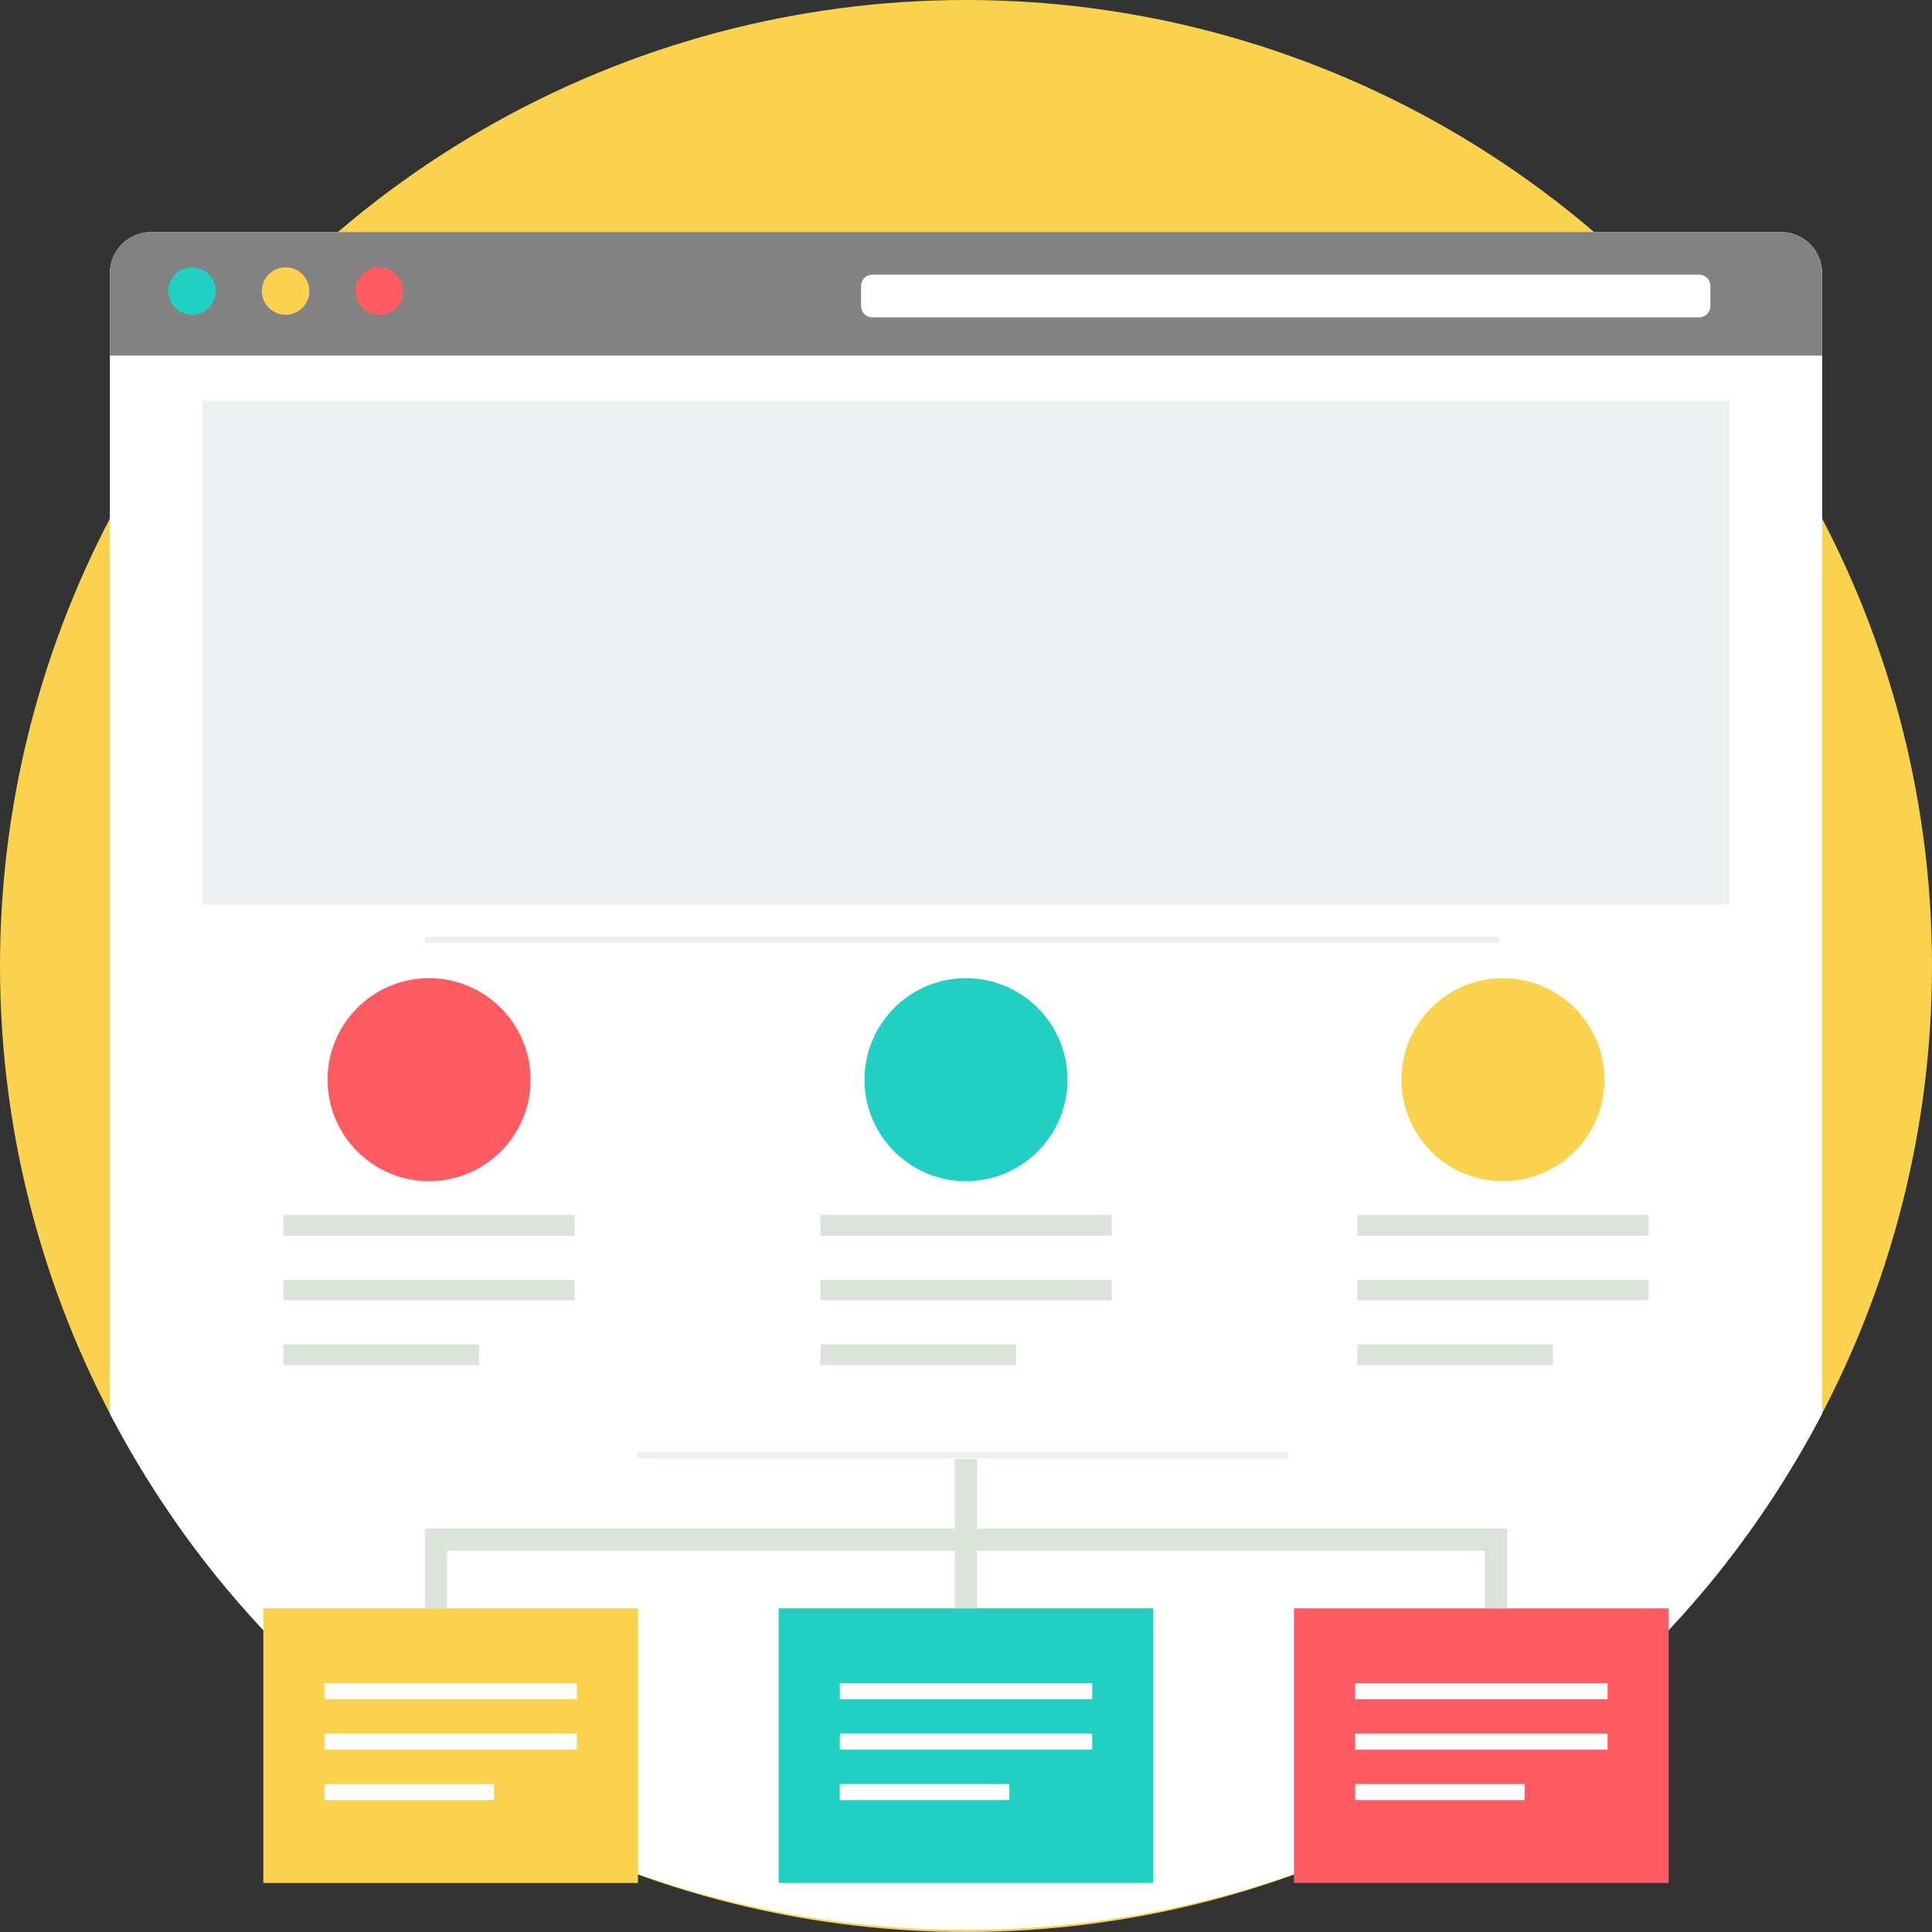 <?xml version="1.0" encoding="iso-8859-1"?>
<!-- Generator: Adobe Illustrator 19.0.0, SVG Export Plug-In . SVG Version: 6.00 Build 0)  -->
<svg version="1.1" id="Layer_1" xmlns="http://www.w3.org/2000/svg" xmlns:xlink="http://www.w3.org/1999/xlink" x="0px" y="0px"
	 viewBox="0 0 512.002 512.002" style="enable-background:new 0 0 512.002 512.002;" xml:space="preserve">
<rect x="0" y="0" width="512.002" height="512.002" fill="#333333" stroke="none"/>
<circle style="fill:#FAD24D;" cx="256.001" cy="256.001" r="256.001"/>
<path style="fill:#FFFFFF;" d="M89.572,61.491H422.43h49.549c6.004,0,10.917,4.914,10.917,10.917v64.959v237.268
	c-95.572,182.406-358.215,182.406-453.787-0.002V137.369V72.408c0-6.004,4.912-10.917,10.917-10.917h49.549
	C89.574,61.491,89.572,61.491,89.572,61.491z"/>
<path style="fill:#828282;" d="M40.023,61.491h431.952c6.004,0,10.917,4.912,10.917,10.917v21.83H29.104v-21.83
	c0-6.004,4.912-10.917,10.917-10.917C40.021,61.491,40.023,61.491,40.023,61.491z"/>
<path style="fill:#FFFFFF;" d="M231.129,72.796h219.203c1.62,0,2.932,1.312,2.932,2.932v5.441c0,1.62-1.312,2.932-2.932,2.932
	H231.129c-1.62,0-2.932-1.312-2.932-2.932v-5.441C228.196,74.109,229.51,72.796,231.129,72.796z"/>
<circle style="fill:#21D0C3;" cx="50.882" cy="77.13" r="6.286"/>
<circle style="fill:#FAD24D;" cx="75.692" cy="77.13" r="6.286"/>
<circle style="fill:#FF5B62;" cx="100.504" cy="77.13" r="6.286"/>
<rect x="53.668" y="106.243" style="fill:#ECF0F1;" width="404.671" height="133.49"/>
<circle style="fill:#FF5B62;" cx="113.708" cy="286.132" r="26.9"/>
<circle style="fill:#21D0C3;" cx="256.001" cy="286.132" r="26.9"/>
<circle style="fill:#FAD24D;" cx="398.294" cy="286.132" r="26.9"/>
<g>
	<path style="fill:#DCE3DB;" d="M75.109,321.993h77.193v5.457H75.109V321.993z M75.109,356.302h51.85v5.457h-51.85V356.302z
		 M75.109,339.148h77.193v5.457H75.109V339.148z"/>
	<path style="fill:#DCE3DB;" d="M217.404,321.993h77.193v5.457h-77.193L217.404,321.993L217.404,321.993z M217.404,356.302h51.85
		v5.457h-51.85L217.404,356.302L217.404,356.302z M217.404,339.148h77.193v5.457h-77.193L217.404,339.148L217.404,339.148z"/>
	<path style="fill:#DCE3DB;" d="M359.699,321.993h77.193v5.457h-77.193V321.993z M359.699,356.302h51.85v5.457h-51.85V356.302z
		 M359.699,339.148h77.193v5.457h-77.193V339.148z"/>
</g>
<g>
	<rect x="168.811" y="384.77" style="fill:#ECF0F1;" width="172.364" height="1.678"/>
	<rect x="112.63" y="248.256" style="fill:#ECF0F1;" width="284.725" height="1.678"/>
</g>
<rect x="69.786" y="426.229" style="fill:#FAD24D;" width="99.286" height="72.782"/>
<rect x="206.358" y="426.229" style="fill:#21D0C3;" width="99.286" height="72.782"/>
<rect x="342.922" y="426.229" style="fill:#FF5B62;" width="99.286" height="72.782"/>
<path style="fill:#DCE3DB;" d="M112.578,426.228v-18.191v-2.948h2.948h137.531v-18.433h5.894v18.433h137.531h2.948v2.948v18.191
	h-5.893v-15.242H258.95v15.242h-5.894v-15.242H118.472v15.242H112.578z"/>
<g>
	<path style="fill:#FEFEFE;" d="M85.983,446.064h66.896v4.251H85.983V446.064z M85.983,472.795h44.935v4.251H85.983V472.795z
		 M85.983,459.43h66.896v4.251H85.983V459.43z"/>
	<path style="fill:#FEFEFE;" d="M222.554,446.064h66.896v4.251h-66.896V446.064z M222.554,472.795h44.935v4.251h-44.935
		L222.554,472.795L222.554,472.795z M222.554,459.43h66.896v4.251h-66.896V459.43z"/>
	<path style="fill:#FEFEFE;" d="M359.123,446.064h66.896v4.251h-66.896V446.064z M359.123,472.795h44.935v4.251h-44.935V472.795z
		 M359.123,459.43h66.896v4.251h-66.896V459.43z"/>
</g>
<g>
</g>
<g>
</g>
<g>
</g>
<g>
</g>
<g>
</g>
<g>
</g>
<g>
</g>
<g>
</g>
<g>
</g>
<g>
</g>
<g>
</g>
<g>
</g>
<g>
</g>
<g>
</g>
<g>
</g>
</svg>

